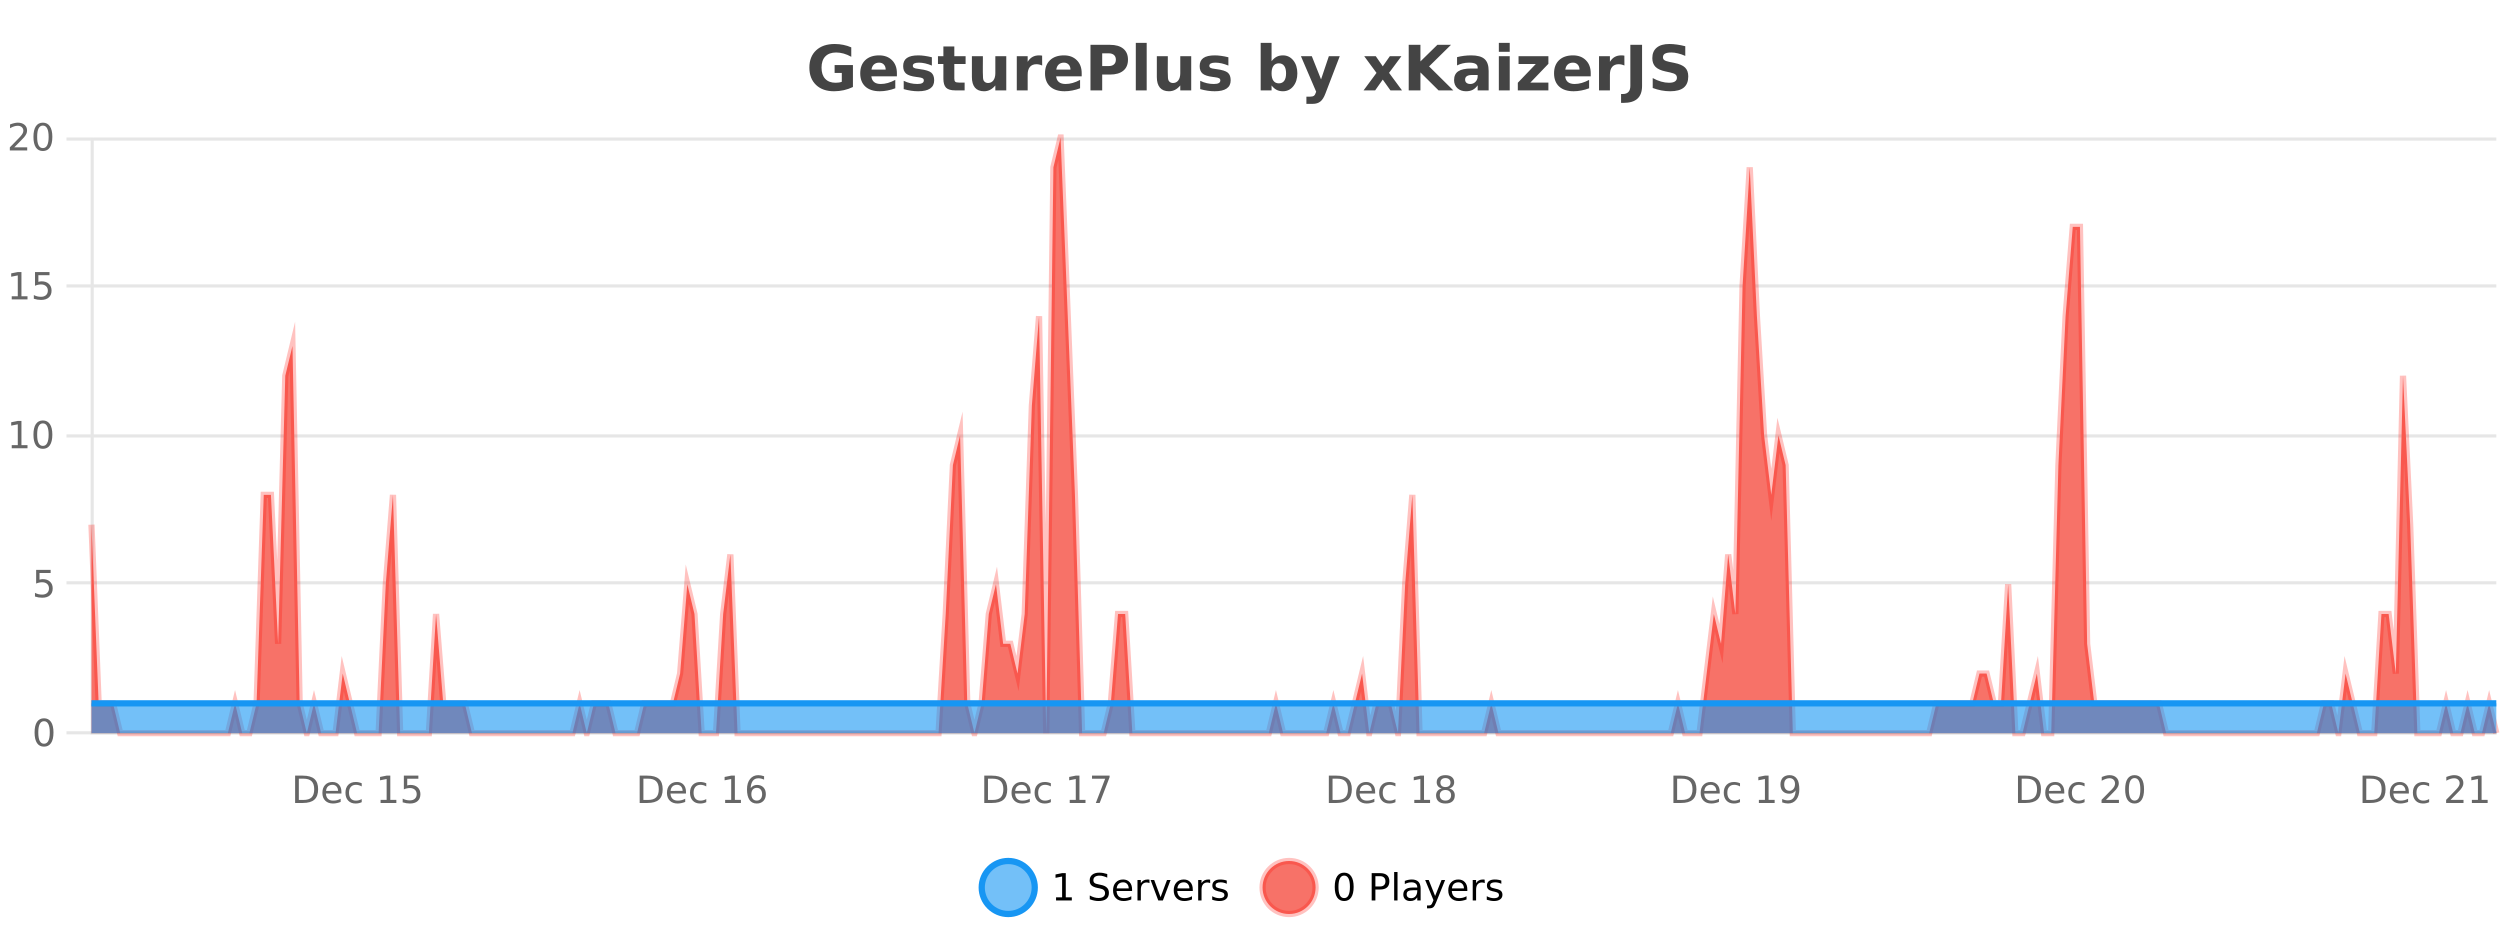 <?xml version="1.0" encoding="UTF-8"?>
<svg xmlns="http://www.w3.org/2000/svg" xmlns:xlink="http://www.w3.org/1999/xlink" width="800pt" height="300pt" viewBox="0 0 800 300" version="1.1">
<defs>
<clipPath id="clip1">
  <path d="M 285 263 L 360 263 L 360 300 L 285 300 Z M 285 263 "/>
</clipPath>
<clipPath id="clip2">
  <path d="M 375 263 L 450 263 L 450 300 L 375 300 Z M 375 263 "/>
</clipPath>
<clipPath id="clip3">
  <path d="M 29.27 44 L 798.82 44 L 798.82 234.602 L 29.27 234.602 Z M 29.27 44 "/>
</clipPath>
<clipPath id="clip4">
  <path d="M 28.27 43 L 799.82 43 L 799.82 235.602 L 28.27 235.602 Z M 28.27 43 "/>
</clipPath>
<clipPath id="clip5">
  <path d="M 29.27 225 L 798.82 225 L 798.82 234.602 L 29.27 234.602 Z M 29.27 225 "/>
</clipPath>
<clipPath id="clip6">
  <path d="M 28.27 224 L 799.82 224 L 799.82 227 L 28.27 227 Z M 28.27 224 "/>
</clipPath>
</defs>
<g id="surface2822771">
<rect x="0" y="0" width="800" height="300" style="fill:rgb(100%,100%,100%);fill-opacity:1;stroke:none;"/>
<path style="fill:none;stroke-width:1;stroke-linecap:butt;stroke-linejoin:miter;stroke:rgb(0%,0%,0%);stroke-opacity:0.098;stroke-miterlimit:10;" d="M 30 234.5 L 798.82 234.5 "/>
<path style="fill:none;stroke-width:1;stroke-linecap:butt;stroke-linejoin:miter;stroke:rgb(0%,0%,0%);stroke-opacity:0.098;stroke-miterlimit:10;" d="M 21.27 234.5 L 29 234.5 "/>
<path style="fill:none;stroke-width:1;stroke-linecap:butt;stroke-linejoin:miter;stroke:rgb(0%,0%,0%);stroke-opacity:0.098;stroke-miterlimit:10;" d="M 30 186.5 L 798.82 186.5 "/>
<path style="fill:none;stroke-width:1;stroke-linecap:butt;stroke-linejoin:miter;stroke:rgb(0%,0%,0%);stroke-opacity:0.098;stroke-miterlimit:10;" d="M 21.27 186.5 L 29 186.5 "/>
<path style="fill:none;stroke-width:1;stroke-linecap:butt;stroke-linejoin:miter;stroke:rgb(0%,0%,0%);stroke-opacity:0.098;stroke-miterlimit:10;" d="M 30 139.5 L 798.82 139.5 "/>
<path style="fill:none;stroke-width:1;stroke-linecap:butt;stroke-linejoin:miter;stroke:rgb(0%,0%,0%);stroke-opacity:0.098;stroke-miterlimit:10;" d="M 21.27 139.5 L 29 139.5 "/>
<path style="fill:none;stroke-width:1;stroke-linecap:butt;stroke-linejoin:miter;stroke:rgb(0%,0%,0%);stroke-opacity:0.098;stroke-miterlimit:10;" d="M 30 91.5 L 798.82 91.5 "/>
<path style="fill:none;stroke-width:1;stroke-linecap:butt;stroke-linejoin:miter;stroke:rgb(0%,0%,0%);stroke-opacity:0.098;stroke-miterlimit:10;" d="M 21.27 91.5 L 29 91.5 "/>
<path style="fill:none;stroke-width:1;stroke-linecap:butt;stroke-linejoin:miter;stroke:rgb(0%,0%,0%);stroke-opacity:0.098;stroke-miterlimit:10;" d="M 30 44.5 L 798.82 44.5 "/>
<path style="fill:none;stroke-width:1;stroke-linecap:butt;stroke-linejoin:miter;stroke:rgb(0%,0%,0%);stroke-opacity:0.098;stroke-miterlimit:10;" d="M 21.27 44.5 L 29 44.5 "/>
<path style=" stroke:none;fill-rule:nonzero;fill:rgb(9.02%,58.824%,95.294%);fill-opacity:0.6;" d="M 331.121 284 C 331.121 288.688 327.324 292.484 322.637 292.484 C 317.953 292.484 314.152 288.688 314.152 284 C 314.152 279.312 317.953 275.516 322.637 275.516 C 327.324 275.516 331.121 279.312 331.121 284 Z M 331.121 284 "/>
<g clip-path="url(#clip1)" clip-rule="nonzero">
<path style="fill:none;stroke-width:2;stroke-linecap:butt;stroke-linejoin:miter;stroke:rgb(9.02%,58.824%,95.294%);stroke-opacity:1;stroke-miterlimit:10;" d="M 331.121 284 C 331.121 288.688 327.324 292.484 322.637 292.484 C 317.953 292.484 314.152 288.688 314.152 284 C 314.152 279.312 317.953 275.516 322.637 275.516 C 327.324 275.516 331.121 279.312 331.121 284 Z M 331.121 284 "/>
</g>
<path style=" stroke:none;fill-rule:nonzero;fill:rgb(0%,0%,0%);fill-opacity:1;" d="M 337.938 287.156 L 339.875 287.156 L 339.875 280.484 L 337.766 280.906 L 337.766 279.828 L 339.859 279.406 L 341.047 279.406 L 341.047 287.156 L 342.984 287.156 L 342.984 288.156 L 337.938 288.156 Z M 354.32 279.688 L 354.32 280.844 C 353.871 280.637 353.445 280.48 353.039 280.375 C 352.641 280.262 352.262 280.203 351.898 280.203 C 351.25 280.203 350.75 280.328 350.398 280.578 C 350.055 280.828 349.883 281.188 349.883 281.656 C 349.883 282.043 349.996 282.336 350.227 282.531 C 350.453 282.73 350.898 282.887 351.555 283 L 352.258 283.156 C 353.141 283.324 353.793 283.621 354.211 284.047 C 354.637 284.465 354.852 285.027 354.852 285.734 C 354.852 286.59 354.562 287.234 353.992 287.672 C 353.43 288.109 352.594 288.328 351.492 288.328 C 351.086 288.328 350.648 288.281 350.18 288.188 C 349.711 288.094 349.227 287.953 348.727 287.766 L 348.727 286.547 C 349.203 286.82 349.672 287.023 350.133 287.156 C 350.602 287.293 351.055 287.359 351.492 287.359 C 352.168 287.359 352.688 287.23 353.055 286.969 C 353.43 286.699 353.617 286.32 353.617 285.828 C 353.617 285.402 353.48 285.07 353.211 284.828 C 352.949 284.578 352.516 284.398 351.914 284.281 L 351.195 284.141 C 350.309 283.965 349.668 283.688 349.273 283.312 C 348.887 282.938 348.695 282.418 348.695 281.75 C 348.695 280.969 348.965 280.359 349.508 279.922 C 350.047 279.477 350.797 279.25 351.758 279.25 C 352.172 279.25 352.59 279.289 353.008 279.359 C 353.434 279.434 353.871 279.543 354.32 279.688 Z M 362.266 284.609 L 362.266 285.125 L 357.297 285.125 C 357.348 285.875 357.57 286.445 357.969 286.828 C 358.375 287.215 358.93 287.406 359.641 287.406 C 360.055 287.406 360.457 287.359 360.844 287.266 C 361.238 287.164 361.629 287.008 362.016 286.797 L 362.016 287.828 C 361.617 287.984 361.219 288.105 360.812 288.188 C 360.406 288.281 359.992 288.328 359.578 288.328 C 358.535 288.328 357.707 288.027 357.094 287.422 C 356.477 286.809 356.172 285.98 356.172 284.938 C 356.172 283.867 356.461 283.016 357.047 282.391 C 357.629 281.758 358.41 281.438 359.391 281.438 C 360.273 281.438 360.973 281.727 361.484 282.297 C 362.004 282.859 362.266 283.633 362.266 284.609 Z M 361.188 284.281 C 361.176 283.699 361.008 283.23 360.688 282.875 C 360.363 282.523 359.938 282.344 359.406 282.344 C 358.801 282.344 358.316 282.516 357.953 282.859 C 357.598 283.203 357.395 283.684 357.344 284.297 Z M 367.836 282.594 C 367.711 282.531 367.574 282.484 367.43 282.453 C 367.293 282.414 367.137 282.391 366.961 282.391 C 366.355 282.391 365.887 282.59 365.555 282.984 C 365.23 283.383 365.07 283.953 365.07 284.703 L 365.07 288.156 L 363.992 288.156 L 363.992 281.594 L 365.07 281.594 L 365.07 282.609 C 365.297 282.215 365.594 281.922 365.961 281.734 C 366.324 281.539 366.766 281.438 367.289 281.438 C 367.359 281.438 367.438 281.445 367.523 281.453 C 367.617 281.465 367.715 281.48 367.82 281.5 Z M 368.195 281.594 L 369.336 281.594 L 371.383 287.094 L 373.445 281.594 L 374.586 281.594 L 372.117 288.156 L 370.648 288.156 Z M 381.688 284.609 L 381.688 285.125 L 376.719 285.125 C 376.77 285.875 376.992 286.445 377.391 286.828 C 377.797 287.215 378.352 287.406 379.062 287.406 C 379.477 287.406 379.879 287.359 380.266 287.266 C 380.66 287.164 381.051 287.008 381.438 286.797 L 381.438 287.828 C 381.039 287.984 380.641 288.105 380.234 288.188 C 379.828 288.281 379.414 288.328 379 288.328 C 377.957 288.328 377.129 288.027 376.516 287.422 C 375.898 286.809 375.594 285.98 375.594 284.938 C 375.594 283.867 375.883 283.016 376.469 282.391 C 377.051 281.758 377.832 281.438 378.812 281.438 C 379.695 281.438 380.395 281.727 380.906 282.297 C 381.426 282.859 381.688 283.633 381.688 284.609 Z M 380.609 284.281 C 380.598 283.699 380.43 283.23 380.109 282.875 C 379.785 282.523 379.359 282.344 378.828 282.344 C 378.223 282.344 377.738 282.516 377.375 282.859 C 377.02 283.203 376.816 283.684 376.766 284.297 Z M 387.258 282.594 C 387.133 282.531 386.996 282.484 386.852 282.453 C 386.715 282.414 386.559 282.391 386.383 282.391 C 385.777 282.391 385.309 282.59 384.977 282.984 C 384.652 283.383 384.492 283.953 384.492 284.703 L 384.492 288.156 L 383.414 288.156 L 383.414 281.594 L 384.492 281.594 L 384.492 282.609 C 384.719 282.215 385.016 281.922 385.383 281.734 C 385.746 281.539 386.188 281.438 386.711 281.438 C 386.781 281.438 386.859 281.445 386.945 281.453 C 387.039 281.465 387.137 281.48 387.242 281.5 Z M 392.562 281.781 L 392.562 282.812 C 392.258 282.656 391.941 282.543 391.609 282.469 C 391.285 282.387 390.945 282.344 390.594 282.344 C 390.062 282.344 389.66 282.43 389.391 282.594 C 389.117 282.75 388.984 282.996 388.984 283.328 C 388.984 283.578 389.078 283.777 389.266 283.922 C 389.461 284.059 389.852 284.188 390.438 284.312 L 390.797 284.406 C 391.566 284.562 392.113 284.793 392.438 285.094 C 392.758 285.398 392.922 285.812 392.922 286.344 C 392.922 286.961 392.676 287.445 392.188 287.797 C 391.707 288.152 391.047 288.328 390.203 288.328 C 389.848 288.328 389.477 288.289 389.094 288.219 C 388.719 288.156 388.32 288.059 387.906 287.922 L 387.906 286.797 C 388.301 287.008 388.691 287.164 389.078 287.266 C 389.461 287.371 389.848 287.422 390.234 287.422 C 390.734 287.422 391.117 287.34 391.391 287.172 C 391.672 286.996 391.812 286.746 391.812 286.422 C 391.812 286.133 391.711 285.906 391.516 285.75 C 391.316 285.594 390.883 285.445 390.219 285.297 L 389.844 285.219 C 389.176 285.074 388.691 284.855 388.391 284.562 C 388.098 284.273 387.953 283.875 387.953 283.375 C 387.953 282.75 388.172 282.273 388.609 281.938 C 389.047 281.605 389.664 281.438 390.469 281.438 C 390.863 281.438 391.238 281.469 391.594 281.531 C 391.945 281.586 392.27 281.668 392.562 281.781 Z M 332.637 277.016 "/>
<path style=" stroke:none;fill-rule:nonzero;fill:rgb(96.863%,44.706%,40.784%);fill-opacity:1;" d="M 420.988 284 C 420.988 288.688 417.191 292.484 412.504 292.484 C 407.82 292.484 404.02 288.688 404.02 284 C 404.02 279.312 407.82 275.516 412.504 275.516 C 417.191 275.516 420.988 279.312 420.988 284 Z M 420.988 284 "/>
<g clip-path="url(#clip2)" clip-rule="nonzero">
<path style="fill:none;stroke-width:2;stroke-linecap:butt;stroke-linejoin:miter;stroke:rgb(100%,4.706%,0%);stroke-opacity:0.247;stroke-miterlimit:10;" d="M 420.988 284 C 420.988 288.688 417.191 292.484 412.504 292.484 C 407.82 292.484 404.02 288.688 404.02 284 C 404.02 279.312 407.82 275.516 412.504 275.516 C 417.191 275.516 420.988 279.312 420.988 284 Z M 420.988 284 "/>
</g>
<path style=" stroke:none;fill-rule:nonzero;fill:rgb(0%,0%,0%);fill-opacity:1;" d="M 430.133 280.188 C 429.527 280.188 429.07 280.492 428.758 281.094 C 428.453 281.688 428.305 282.59 428.305 283.797 C 428.305 284.996 428.453 285.898 428.758 286.5 C 429.07 287.094 429.527 287.391 430.133 287.391 C 430.746 287.391 431.203 287.094 431.508 286.5 C 431.82 285.898 431.977 284.996 431.977 283.797 C 431.977 282.59 431.82 281.688 431.508 281.094 C 431.203 280.492 430.746 280.188 430.133 280.188 Z M 430.133 279.25 C 431.109 279.25 431.859 279.641 432.383 280.422 C 432.902 281.195 433.164 282.32 433.164 283.797 C 433.164 285.266 432.902 286.391 432.383 287.172 C 431.859 287.945 431.109 288.328 430.133 288.328 C 429.152 288.328 428.402 287.945 427.883 287.172 C 427.371 286.391 427.117 285.266 427.117 283.797 C 427.117 282.32 427.371 281.195 427.883 280.422 C 428.402 279.641 429.152 279.25 430.133 279.25 Z M 440.125 280.375 L 440.125 283.672 L 441.609 283.672 C 442.16 283.672 442.586 283.531 442.891 283.25 C 443.191 282.961 443.344 282.547 443.344 282.016 C 443.344 281.496 443.191 281.094 442.891 280.812 C 442.586 280.523 442.16 280.375 441.609 280.375 Z M 438.938 279.406 L 441.609 279.406 C 442.598 279.406 443.344 279.633 443.844 280.078 C 444.344 280.516 444.594 281.164 444.594 282.016 C 444.594 282.883 444.344 283.539 443.844 283.984 C 443.344 284.422 442.598 284.641 441.609 284.641 L 440.125 284.641 L 440.125 288.156 L 438.938 288.156 Z M 446.129 279.031 L 447.207 279.031 L 447.207 288.156 L 446.129 288.156 Z M 452.445 284.859 C 451.578 284.859 450.977 284.961 450.633 285.156 C 450.297 285.355 450.133 285.695 450.133 286.172 C 450.133 286.559 450.258 286.867 450.508 287.094 C 450.766 287.312 451.109 287.422 451.539 287.422 C 452.141 287.422 452.621 287.215 452.977 286.797 C 453.34 286.371 453.523 285.805 453.523 285.094 L 453.523 284.859 Z M 454.602 284.406 L 454.602 288.156 L 453.523 288.156 L 453.523 287.156 C 453.273 287.555 452.965 287.852 452.602 288.047 C 452.234 288.234 451.789 288.328 451.258 288.328 C 450.578 288.328 450.043 288.141 449.648 287.766 C 449.25 287.383 449.055 286.875 449.055 286.25 C 449.055 285.512 449.297 284.953 449.789 284.578 C 450.289 284.203 451.027 284.016 452.008 284.016 L 453.523 284.016 L 453.523 283.906 C 453.523 283.406 453.355 283.023 453.023 282.75 C 452.699 282.48 452.246 282.344 451.664 282.344 C 451.289 282.344 450.918 282.391 450.555 282.484 C 450.199 282.578 449.859 282.715 449.539 282.891 L 449.539 281.891 C 449.934 281.734 450.312 281.621 450.68 281.547 C 451.055 281.477 451.418 281.438 451.773 281.438 C 452.719 281.438 453.43 281.684 453.898 282.172 C 454.367 282.664 454.602 283.406 454.602 284.406 Z M 459.551 288.766 C 459.246 289.547 458.949 290.055 458.66 290.297 C 458.367 290.535 457.98 290.656 457.504 290.656 L 456.645 290.656 L 456.645 289.75 L 457.27 289.75 C 457.57 289.75 457.801 289.676 457.957 289.531 C 458.121 289.395 458.305 289.066 458.504 288.547 L 458.707 288.047 L 456.051 281.594 L 457.191 281.594 L 459.238 286.719 L 461.301 281.594 L 462.441 281.594 Z M 469.543 284.609 L 469.543 285.125 L 464.574 285.125 C 464.625 285.875 464.848 286.445 465.246 286.828 C 465.652 287.215 466.207 287.406 466.918 287.406 C 467.332 287.406 467.734 287.359 468.121 287.266 C 468.516 287.164 468.906 287.008 469.293 286.797 L 469.293 287.828 C 468.895 287.984 468.496 288.105 468.09 288.188 C 467.684 288.281 467.27 288.328 466.855 288.328 C 465.812 288.328 464.984 288.027 464.371 287.422 C 463.754 286.809 463.449 285.98 463.449 284.938 C 463.449 283.867 463.738 283.016 464.324 282.391 C 464.906 281.758 465.688 281.438 466.668 281.438 C 467.551 281.438 468.25 281.727 468.762 282.297 C 469.281 282.859 469.543 283.633 469.543 284.609 Z M 468.465 284.281 C 468.453 283.699 468.285 283.23 467.965 282.875 C 467.641 282.523 467.215 282.344 466.684 282.344 C 466.078 282.344 465.594 282.516 465.23 282.859 C 464.875 283.203 464.672 283.684 464.621 284.297 Z M 475.113 282.594 C 474.988 282.531 474.852 282.484 474.707 282.453 C 474.57 282.414 474.414 282.391 474.238 282.391 C 473.633 282.391 473.164 282.59 472.832 282.984 C 472.508 283.383 472.348 283.953 472.348 284.703 L 472.348 288.156 L 471.27 288.156 L 471.27 281.594 L 472.348 281.594 L 472.348 282.609 C 472.574 282.215 472.871 281.922 473.238 281.734 C 473.602 281.539 474.043 281.438 474.566 281.438 C 474.637 281.438 474.715 281.445 474.801 281.453 C 474.895 281.465 474.992 281.48 475.098 281.5 Z M 480.422 281.781 L 480.422 282.812 C 480.117 282.656 479.801 282.543 479.469 282.469 C 479.145 282.387 478.805 282.344 478.453 282.344 C 477.922 282.344 477.52 282.43 477.25 282.594 C 476.977 282.75 476.844 282.996 476.844 283.328 C 476.844 283.578 476.938 283.777 477.125 283.922 C 477.32 284.059 477.711 284.188 478.297 284.312 L 478.656 284.406 C 479.426 284.562 479.973 284.793 480.297 285.094 C 480.617 285.398 480.781 285.812 480.781 286.344 C 480.781 286.961 480.535 287.445 480.047 287.797 C 479.566 288.152 478.906 288.328 478.062 288.328 C 477.707 288.328 477.336 288.289 476.953 288.219 C 476.578 288.156 476.18 288.059 475.766 287.922 L 475.766 286.797 C 476.16 287.008 476.551 287.164 476.938 287.266 C 477.32 287.371 477.707 287.422 478.094 287.422 C 478.594 287.422 478.977 287.34 479.25 287.172 C 479.531 286.996 479.672 286.746 479.672 286.422 C 479.672 286.133 479.57 285.906 479.375 285.75 C 479.176 285.594 478.742 285.445 478.078 285.297 L 477.703 285.219 C 477.035 285.074 476.551 284.855 476.25 284.562 C 475.957 284.273 475.812 283.875 475.812 283.375 C 475.812 282.75 476.031 282.273 476.469 281.938 C 476.906 281.605 477.523 281.438 478.328 281.438 C 478.723 281.438 479.098 281.469 479.453 281.531 C 479.805 281.586 480.129 281.668 480.422 281.781 Z M 422.504 277.016 "/>
<path style=" stroke:none;fill-rule:nonzero;fill:rgb(26.667%,26.667%,26.667%);fill-opacity:1;" d="M 272.938 27.844 C 272 28.293 271.023 28.633 270.016 28.859 C 269.016 29.086 267.973 29.203 266.891 29.203 C 264.461 29.203 262.539 28.527 261.125 27.172 C 259.707 25.809 259 23.965 259 21.641 C 259 19.297 259.719 17.453 261.156 16.109 C 262.602 14.758 264.586 14.078 267.109 14.078 C 268.078 14.078 269.004 14.172 269.891 14.359 C 270.773 14.539 271.613 14.805 272.406 15.156 L 272.406 18.172 C 271.594 17.715 270.781 17.371 269.969 17.141 C 269.164 16.914 268.363 16.797 267.562 16.797 C 266.062 16.797 264.906 17.219 264.094 18.062 C 263.289 18.898 262.891 20.09 262.891 21.641 C 262.891 23.184 263.281 24.375 264.062 25.219 C 264.844 26.062 265.953 26.484 267.391 26.484 C 267.773 26.484 268.133 26.461 268.469 26.406 C 268.812 26.355 269.113 26.277 269.375 26.172 L 269.375 23.344 L 267.078 23.344 L 267.078 20.828 L 272.938 20.828 Z M 287.008 23.422 L 287.008 24.422 L 278.836 24.422 C 278.918 25.246 279.215 25.859 279.727 26.266 C 280.234 26.672 280.945 26.875 281.852 26.875 C 282.59 26.875 283.344 26.766 284.117 26.547 C 284.887 26.328 285.68 26 286.492 25.562 L 286.492 28.25 C 285.668 28.562 284.84 28.797 284.008 28.953 C 283.184 29.117 282.359 29.203 281.539 29.203 C 279.559 29.203 278.016 28.703 276.914 27.703 C 275.82 26.695 275.273 25.281 275.273 23.469 C 275.273 21.68 275.809 20.273 276.883 19.25 C 277.965 18.23 279.449 17.719 281.336 17.719 C 283.055 17.719 284.43 18.242 285.461 19.281 C 286.492 20.312 287.008 21.695 287.008 23.422 Z M 283.414 22.266 C 283.414 21.602 283.219 21.062 282.836 20.656 C 282.449 20.25 281.945 20.047 281.32 20.047 C 280.641 20.047 280.09 20.242 279.664 20.625 C 279.246 21 278.984 21.547 278.883 22.266 Z M 298.199 18.328 L 298.199 20.984 C 297.457 20.672 296.738 20.438 296.043 20.281 C 295.344 20.125 294.684 20.047 294.059 20.047 C 293.402 20.047 292.91 20.133 292.59 20.297 C 292.266 20.465 292.105 20.719 292.105 21.062 C 292.105 21.344 292.223 21.559 292.465 21.703 C 292.715 21.852 293.152 21.961 293.777 22.031 L 294.402 22.125 C 296.191 22.355 297.395 22.73 298.012 23.25 C 298.625 23.773 298.934 24.59 298.934 25.703 C 298.934 26.871 298.5 27.746 297.637 28.328 C 296.781 28.914 295.504 29.203 293.809 29.203 C 293.078 29.203 292.328 29.145 291.559 29.031 C 290.785 28.918 289.996 28.746 289.184 28.516 L 289.184 25.859 C 289.879 26.203 290.594 26.461 291.324 26.625 C 292.051 26.793 292.797 26.875 293.559 26.875 C 294.246 26.875 294.762 26.781 295.105 26.594 C 295.449 26.406 295.621 26.125 295.621 25.75 C 295.621 25.438 295.5 25.211 295.262 25.062 C 295.02 24.906 294.547 24.789 293.84 24.703 L 293.23 24.625 C 291.668 24.43 290.574 24.07 289.949 23.547 C 289.324 23.016 289.012 22.215 289.012 21.141 C 289.012 19.984 289.406 19.125 290.199 18.562 C 291 18 292.219 17.719 293.855 17.719 C 294.5 17.719 295.176 17.773 295.887 17.875 C 296.594 17.969 297.363 18.121 298.199 18.328 Z M 305.383 14.875 L 305.383 17.984 L 308.992 17.984 L 308.992 20.484 L 305.383 20.484 L 305.383 25.125 C 305.383 25.637 305.48 25.98 305.68 26.156 C 305.887 26.336 306.289 26.422 306.883 26.422 L 308.68 26.422 L 308.68 28.922 L 305.68 28.922 C 304.305 28.922 303.324 28.637 302.742 28.062 C 302.168 27.48 301.883 26.5 301.883 25.125 L 301.883 20.484 L 300.148 20.484 L 300.148 17.984 L 301.883 17.984 L 301.883 14.875 Z M 311.008 24.656 L 311.008 17.984 L 314.523 17.984 L 314.523 19.078 C 314.523 19.672 314.516 20.418 314.508 21.312 C 314.508 22.211 314.508 22.805 314.508 23.094 C 314.508 23.98 314.527 24.617 314.57 25 C 314.621 25.387 314.699 25.668 314.805 25.844 C 314.949 26.074 315.137 26.25 315.367 26.375 C 315.594 26.5 315.859 26.562 316.164 26.562 C 316.891 26.562 317.465 26.281 317.883 25.719 C 318.297 25.156 318.508 24.383 318.508 23.391 L 318.508 17.984 L 322.008 17.984 L 322.008 28.922 L 318.508 28.922 L 318.508 27.344 C 317.977 27.98 317.414 28.449 316.82 28.75 C 316.234 29.051 315.59 29.203 314.883 29.203 C 313.621 29.203 312.656 28.82 311.992 28.047 C 311.336 27.266 311.008 26.137 311.008 24.656 Z M 333.496 20.969 C 333.184 20.824 332.875 20.719 332.574 20.656 C 332.27 20.586 331.969 20.547 331.668 20.547 C 330.762 20.547 330.062 20.836 329.574 21.406 C 329.094 21.98 328.855 22.805 328.855 23.875 L 328.855 28.922 L 325.371 28.922 L 325.371 17.984 L 328.855 17.984 L 328.855 19.781 C 329.301 19.062 329.816 18.543 330.402 18.219 C 330.984 17.887 331.684 17.719 332.496 17.719 C 332.621 17.719 332.75 17.727 332.887 17.734 C 333.02 17.746 333.219 17.766 333.48 17.797 Z M 346.141 23.422 L 346.141 24.422 L 337.969 24.422 C 338.051 25.246 338.348 25.859 338.859 26.266 C 339.367 26.672 340.078 26.875 340.984 26.875 C 341.723 26.875 342.477 26.766 343.25 26.547 C 344.02 26.328 344.812 26 345.625 25.562 L 345.625 28.25 C 344.801 28.562 343.973 28.797 343.141 28.953 C 342.316 29.117 341.492 29.203 340.672 29.203 C 338.691 29.203 337.148 28.703 336.047 27.703 C 334.953 26.695 334.406 25.281 334.406 23.469 C 334.406 21.68 334.941 20.273 336.016 19.25 C 337.098 18.23 338.582 17.719 340.469 17.719 C 342.188 17.719 343.562 18.242 344.594 19.281 C 345.625 20.312 346.141 21.695 346.141 23.422 Z M 342.547 22.266 C 342.547 21.602 342.352 21.062 341.969 20.656 C 341.582 20.25 341.078 20.047 340.453 20.047 C 339.773 20.047 339.223 20.242 338.797 20.625 C 338.379 21 338.117 21.547 338.016 22.266 Z M 348.953 14.344 L 355.188 14.344 C 357.039 14.344 358.461 14.758 359.453 15.578 C 360.453 16.402 360.953 17.574 360.953 19.094 C 360.953 20.625 360.453 21.805 359.453 22.625 C 358.461 23.449 357.039 23.859 355.188 23.859 L 352.703 23.859 L 352.703 28.922 L 348.953 28.922 Z M 352.703 17.062 L 352.703 21.141 L 354.781 21.141 C 355.508 21.141 356.07 20.965 356.469 20.609 C 356.875 20.258 357.078 19.75 357.078 19.094 C 357.078 18.449 356.875 17.949 356.469 17.594 C 356.07 17.242 355.508 17.062 354.781 17.062 Z M 363.457 13.719 L 366.941 13.719 L 366.941 28.922 L 363.457 28.922 Z M 370.188 24.656 L 370.188 17.984 L 373.703 17.984 L 373.703 19.078 C 373.703 19.672 373.695 20.418 373.688 21.312 C 373.688 22.211 373.688 22.805 373.688 23.094 C 373.688 23.98 373.707 24.617 373.75 25 C 373.801 25.387 373.879 25.668 373.984 25.844 C 374.129 26.074 374.316 26.25 374.547 26.375 C 374.773 26.5 375.039 26.562 375.344 26.562 C 376.07 26.562 376.645 26.281 377.062 25.719 C 377.477 25.156 377.688 24.383 377.688 23.391 L 377.688 17.984 L 381.188 17.984 L 381.188 28.922 L 377.688 28.922 L 377.688 27.344 C 377.156 27.98 376.594 28.449 376 28.75 C 375.414 29.051 374.77 29.203 374.062 29.203 C 372.801 29.203 371.836 28.82 371.172 28.047 C 370.516 27.266 370.188 26.137 370.188 24.656 Z M 393.082 18.328 L 393.082 20.984 C 392.34 20.672 391.621 20.438 390.926 20.281 C 390.227 20.125 389.566 20.047 388.941 20.047 C 388.285 20.047 387.793 20.133 387.473 20.297 C 387.148 20.465 386.988 20.719 386.988 21.062 C 386.988 21.344 387.105 21.559 387.348 21.703 C 387.598 21.852 388.035 21.961 388.66 22.031 L 389.285 22.125 C 391.074 22.355 392.277 22.73 392.895 23.25 C 393.508 23.773 393.816 24.59 393.816 25.703 C 393.816 26.871 393.383 27.746 392.52 28.328 C 391.664 28.914 390.387 29.203 388.691 29.203 C 387.961 29.203 387.211 29.145 386.441 29.031 C 385.668 28.918 384.879 28.746 384.066 28.516 L 384.066 25.859 C 384.762 26.203 385.477 26.461 386.207 26.625 C 386.934 26.793 387.68 26.875 388.441 26.875 C 389.129 26.875 389.645 26.781 389.988 26.594 C 390.332 26.406 390.504 26.125 390.504 25.75 C 390.504 25.438 390.383 25.211 390.145 25.062 C 389.902 24.906 389.43 24.789 388.723 24.703 L 388.113 24.625 C 386.551 24.43 385.457 24.07 384.832 23.547 C 384.207 23.016 383.895 22.215 383.895 21.141 C 383.895 19.984 384.289 19.125 385.082 18.562 C 385.883 18 387.102 17.719 388.738 17.719 C 389.383 17.719 390.059 17.773 390.77 17.875 C 391.477 17.969 392.246 18.121 393.082 18.328 Z M 409.23 26.672 C 409.98 26.672 410.551 26.402 410.949 25.859 C 411.344 25.309 411.543 24.512 411.543 23.469 C 411.543 22.43 411.344 21.637 410.949 21.094 C 410.551 20.543 409.98 20.266 409.23 20.266 C 408.48 20.266 407.902 20.543 407.496 21.094 C 407.098 21.637 406.902 22.43 406.902 23.469 C 406.902 24.5 407.098 25.293 407.496 25.844 C 407.902 26.398 408.48 26.672 409.23 26.672 Z M 406.902 19.578 C 407.391 18.945 407.926 18.477 408.512 18.172 C 409.094 17.871 409.766 17.719 410.527 17.719 C 411.879 17.719 412.988 18.258 413.855 19.328 C 414.719 20.402 415.152 21.781 415.152 23.469 C 415.152 25.148 414.719 26.523 413.855 27.594 C 412.988 28.668 411.879 29.203 410.527 29.203 C 409.766 29.203 409.094 29.051 408.512 28.75 C 407.926 28.449 407.391 27.98 406.902 27.344 L 406.902 28.922 L 403.418 28.922 L 403.418 13.719 L 406.902 13.719 Z M 416.297 17.984 L 419.781 17.984 L 422.734 25.406 L 425.234 17.984 L 428.719 17.984 L 424.125 29.953 C 423.664 31.172 423.125 32.02 422.5 32.5 C 421.883 32.988 421.078 33.234 420.078 33.234 L 418.047 33.234 L 418.047 30.938 L 419.141 30.938 C 419.734 30.938 420.164 30.844 420.438 30.656 C 420.707 30.469 420.914 30.129 421.062 29.641 L 421.172 29.344 Z M 440.484 23.328 L 436.547 17.984 L 440.25 17.984 L 442.484 21.219 L 444.75 17.984 L 448.453 17.984 L 444.5 23.312 L 448.641 28.922 L 444.938 28.922 L 442.484 25.469 L 440.047 28.922 L 436.344 28.922 Z M 450.789 14.344 L 454.539 14.344 L 454.539 19.656 L 459.961 14.344 L 464.32 14.344 L 457.305 21.25 L 465.055 28.922 L 460.336 28.922 L 454.539 23.172 L 454.539 28.922 L 450.789 28.922 Z M 471.023 24 C 470.293 24 469.746 24.125 469.383 24.375 C 469.016 24.617 468.836 24.98 468.836 25.469 C 468.836 25.906 468.98 26.25 469.273 26.5 C 469.574 26.75 469.984 26.875 470.508 26.875 C 471.164 26.875 471.715 26.641 472.164 26.172 C 472.621 25.703 472.852 25.117 472.852 24.406 L 472.852 24 Z M 476.367 22.688 L 476.367 28.922 L 472.852 28.922 L 472.852 27.297 C 472.383 27.965 471.852 28.449 471.258 28.75 C 470.672 29.051 469.961 29.203 469.117 29.203 C 467.992 29.203 467.074 28.875 466.367 28.219 C 465.656 27.555 465.305 26.695 465.305 25.641 C 465.305 24.359 465.742 23.422 466.617 22.828 C 467.5 22.227 468.891 21.922 470.789 21.922 L 472.852 21.922 L 472.852 21.641 C 472.852 21.09 472.633 20.688 472.195 20.438 C 471.758 20.18 471.074 20.047 470.148 20.047 C 469.398 20.047 468.699 20.125 468.055 20.281 C 467.406 20.43 466.809 20.648 466.258 20.938 L 466.258 18.281 C 467.008 18.094 467.758 17.953 468.508 17.859 C 469.266 17.766 470.027 17.719 470.789 17.719 C 472.758 17.719 474.18 18.109 475.055 18.891 C 475.93 19.664 476.367 20.93 476.367 22.688 Z M 479.629 17.984 L 483.113 17.984 L 483.113 28.922 L 479.629 28.922 Z M 479.629 13.719 L 483.113 13.719 L 483.113 16.578 L 479.629 16.578 Z M 485.938 17.984 L 495.484 17.984 L 495.484 20.422 L 489.719 26.422 L 495.484 26.422 L 495.484 28.922 L 485.703 28.922 L 485.703 26.484 L 491.453 20.484 L 485.938 20.484 Z M 509.031 23.422 L 509.031 24.422 L 500.859 24.422 C 500.941 25.246 501.238 25.859 501.75 26.266 C 502.258 26.672 502.969 26.875 503.875 26.875 C 504.613 26.875 505.367 26.766 506.141 26.547 C 506.91 26.328 507.703 26 508.516 25.562 L 508.516 28.25 C 507.691 28.562 506.863 28.797 506.031 28.953 C 505.207 29.117 504.383 29.203 503.562 29.203 C 501.582 29.203 500.039 28.703 498.938 27.703 C 497.844 26.695 497.297 25.281 497.297 23.469 C 497.297 21.68 497.832 20.273 498.906 19.25 C 499.988 18.23 501.473 17.719 503.359 17.719 C 505.078 17.719 506.453 18.242 507.484 19.281 C 508.516 20.312 509.031 21.695 509.031 23.422 Z M 505.438 22.266 C 505.438 21.602 505.242 21.062 504.859 20.656 C 504.473 20.25 503.969 20.047 503.344 20.047 C 502.664 20.047 502.113 20.242 501.688 20.625 C 501.27 21 501.008 21.547 500.906 22.266 Z M 519.812 20.969 C 519.5 20.824 519.191 20.719 518.891 20.656 C 518.586 20.586 518.285 20.547 517.984 20.547 C 517.078 20.547 516.379 20.836 515.891 21.406 C 515.41 21.98 515.172 22.805 515.172 23.875 L 515.172 28.922 L 511.688 28.922 L 511.688 17.984 L 515.172 17.984 L 515.172 19.781 C 515.617 19.062 516.133 18.543 516.719 18.219 C 517.301 17.887 518 17.719 518.812 17.719 C 518.938 17.719 519.066 17.727 519.203 17.734 C 519.336 17.746 519.535 17.766 519.797 17.797 Z M 521.711 14.344 L 525.461 14.344 L 525.461 27.5 C 525.461 29.32 524.965 30.68 523.977 31.578 C 522.996 32.473 521.508 32.922 519.508 32.922 L 518.742 32.922 L 518.742 30.078 L 519.336 30.078 C 520.117 30.078 520.703 29.859 521.102 29.422 C 521.508 28.992 521.711 28.355 521.711 27.5 Z M 539.289 14.797 L 539.289 17.891 C 538.484 17.527 537.703 17.258 536.945 17.078 C 536.184 16.891 535.465 16.797 534.789 16.797 C 533.891 16.797 533.227 16.922 532.789 17.172 C 532.359 17.422 532.148 17.809 532.148 18.328 C 532.148 18.715 532.293 19.016 532.586 19.234 C 532.875 19.453 533.402 19.641 534.164 19.797 L 535.758 20.125 C 537.383 20.449 538.531 20.945 539.211 21.609 C 539.898 22.277 540.242 23.219 540.242 24.438 C 540.242 26.043 539.762 27.242 538.805 28.031 C 537.855 28.812 536.402 29.203 534.445 29.203 C 533.516 29.203 532.586 29.113 531.648 28.938 C 530.719 28.762 529.793 28.5 528.867 28.156 L 528.867 24.984 C 529.793 25.484 530.688 25.859 531.555 26.109 C 532.43 26.359 533.273 26.484 534.086 26.484 C 534.906 26.484 535.531 26.352 535.961 26.078 C 536.398 25.797 536.617 25.402 536.617 24.891 C 536.617 24.445 536.465 24.094 536.164 23.844 C 535.871 23.594 535.281 23.371 534.398 23.172 L 532.945 22.859 C 531.484 22.547 530.418 22.055 529.742 21.375 C 529.074 20.688 528.742 19.762 528.742 18.594 C 528.742 17.148 529.211 16.031 530.148 15.25 C 531.086 14.469 532.434 14.078 534.195 14.078 C 534.996 14.078 535.82 14.141 536.664 14.266 C 537.508 14.383 538.383 14.559 539.289 14.797 Z M 258 10.359 "/>
<path style="fill:none;stroke-width:1;stroke-linecap:butt;stroke-linejoin:miter;stroke:rgb(0%,0%,0%);stroke-opacity:0.098;stroke-miterlimit:10;" d="M 29 234.5 L 799 234.5 "/>
<path style=" stroke:none;fill-rule:nonzero;fill:rgb(40%,40%,40%);fill-opacity:1;" d="M 95.625 249.172 L 95.625 255.984 L 97.062 255.984 C 98.27 255.984 99.148 255.715 99.703 255.172 C 100.266 254.621 100.547 253.75 100.547 252.562 C 100.547 251.398 100.266 250.543 99.703 250 C 99.148 249.449 98.27 249.172 97.062 249.172 Z M 94.438 248.203 L 96.875 248.203 C 98.57 248.203 99.816 248.559 100.609 249.266 C 101.398 249.965 101.797 251.062 101.797 252.562 C 101.797 254.074 101.395 255.184 100.594 255.891 C 99.801 256.602 98.562 256.953 96.875 256.953 L 94.438 256.953 Z M 109.258 253.406 L 109.258 253.922 L 104.289 253.922 C 104.34 254.672 104.562 255.242 104.961 255.625 C 105.367 256.012 105.922 256.203 106.633 256.203 C 107.047 256.203 107.449 256.156 107.836 256.062 C 108.23 255.961 108.621 255.805 109.008 255.594 L 109.008 256.625 C 108.609 256.781 108.211 256.902 107.805 256.984 C 107.398 257.078 106.984 257.125 106.57 257.125 C 105.527 257.125 104.699 256.824 104.086 256.219 C 103.469 255.605 103.164 254.777 103.164 253.734 C 103.164 252.664 103.453 251.812 104.039 251.188 C 104.621 250.555 105.402 250.234 106.383 250.234 C 107.266 250.234 107.965 250.523 108.477 251.094 C 108.996 251.656 109.258 252.43 109.258 253.406 Z M 108.18 253.078 C 108.168 252.496 108 252.027 107.68 251.672 C 107.355 251.32 106.93 251.141 106.398 251.141 C 105.793 251.141 105.309 251.312 104.945 251.656 C 104.59 252 104.387 252.48 104.336 253.094 Z M 115.75 250.641 L 115.75 251.656 C 115.438 251.48 115.129 251.352 114.828 251.266 C 114.523 251.184 114.219 251.141 113.906 251.141 C 113.195 251.141 112.648 251.367 112.266 251.812 C 111.879 252.25 111.688 252.871 111.688 253.672 C 111.688 254.477 111.879 255.102 112.266 255.547 C 112.648 255.984 113.195 256.203 113.906 256.203 C 114.219 256.203 114.523 256.164 114.828 256.078 C 115.129 255.996 115.438 255.871 115.75 255.703 L 115.75 256.703 C 115.445 256.84 115.133 256.945 114.812 257.016 C 114.488 257.086 114.145 257.125 113.781 257.125 C 112.789 257.125 112.004 256.82 111.422 256.203 C 110.836 255.578 110.547 254.734 110.547 253.672 C 110.547 252.609 110.836 251.773 111.422 251.156 C 112.016 250.543 112.828 250.234 113.859 250.234 C 114.18 250.234 114.5 250.273 114.812 250.344 C 115.133 250.406 115.445 250.508 115.75 250.641 Z M 121.785 255.953 L 123.723 255.953 L 123.723 249.281 L 121.613 249.703 L 121.613 248.625 L 123.707 248.203 L 124.895 248.203 L 124.895 255.953 L 126.832 255.953 L 126.832 256.953 L 121.785 256.953 Z M 129.234 248.203 L 133.875 248.203 L 133.875 249.203 L 130.312 249.203 L 130.312 251.344 C 130.488 251.281 130.66 251.242 130.828 251.219 C 131.004 251.188 131.176 251.172 131.344 251.172 C 132.32 251.172 133.098 251.445 133.672 251.984 C 134.242 252.516 134.531 253.234 134.531 254.141 C 134.531 255.09 134.234 255.824 133.641 256.344 C 133.055 256.867 132.234 257.125 131.172 257.125 C 130.797 257.125 130.414 257.094 130.031 257.031 C 129.656 256.969 129.266 256.875 128.859 256.75 L 128.859 255.562 C 129.211 255.75 129.578 255.891 129.953 255.984 C 130.328 256.078 130.723 256.125 131.141 256.125 C 131.816 256.125 132.352 255.949 132.75 255.594 C 133.145 255.242 133.344 254.758 133.344 254.141 C 133.344 253.539 133.145 253.059 132.75 252.703 C 132.352 252.352 131.816 252.172 131.141 252.172 C 130.828 252.172 130.508 252.211 130.188 252.281 C 129.875 252.344 129.555 252.449 129.234 252.594 Z M 93.266 245.816 "/>
<path style=" stroke:none;fill-rule:nonzero;fill:rgb(40%,40%,40%);fill-opacity:1;" d="M 205.887 249.172 L 205.887 255.984 L 207.324 255.984 C 208.531 255.984 209.41 255.715 209.965 255.172 C 210.527 254.621 210.809 253.75 210.809 252.562 C 210.809 251.398 210.527 250.543 209.965 250 C 209.41 249.449 208.531 249.172 207.324 249.172 Z M 204.699 248.203 L 207.137 248.203 C 208.832 248.203 210.078 248.559 210.871 249.266 C 211.66 249.965 212.059 251.062 212.059 252.562 C 212.059 254.074 211.656 255.184 210.855 255.891 C 210.062 256.602 208.824 256.953 207.137 256.953 L 204.699 256.953 Z M 219.516 253.406 L 219.516 253.922 L 214.547 253.922 C 214.598 254.672 214.82 255.242 215.219 255.625 C 215.625 256.012 216.18 256.203 216.891 256.203 C 217.305 256.203 217.707 256.156 218.094 256.062 C 218.488 255.961 218.879 255.805 219.266 255.594 L 219.266 256.625 C 218.867 256.781 218.469 256.902 218.062 256.984 C 217.656 257.078 217.242 257.125 216.828 257.125 C 215.785 257.125 214.957 256.824 214.344 256.219 C 213.727 255.605 213.422 254.777 213.422 253.734 C 213.422 252.664 213.711 251.812 214.297 251.188 C 214.879 250.555 215.66 250.234 216.641 250.234 C 217.523 250.234 218.223 250.523 218.734 251.094 C 219.254 251.656 219.516 252.43 219.516 253.406 Z M 218.438 253.078 C 218.426 252.496 218.258 252.027 217.938 251.672 C 217.613 251.32 217.188 251.141 216.656 251.141 C 216.051 251.141 215.566 251.312 215.203 251.656 C 214.848 252 214.645 252.48 214.594 253.094 Z M 226.008 250.641 L 226.008 251.656 C 225.695 251.48 225.387 251.352 225.086 251.266 C 224.781 251.184 224.477 251.141 224.164 251.141 C 223.453 251.141 222.906 251.367 222.523 251.812 C 222.137 252.25 221.945 252.871 221.945 253.672 C 221.945 254.477 222.137 255.102 222.523 255.547 C 222.906 255.984 223.453 256.203 224.164 256.203 C 224.477 256.203 224.781 256.164 225.086 256.078 C 225.387 255.996 225.695 255.871 226.008 255.703 L 226.008 256.703 C 225.703 256.84 225.391 256.945 225.07 257.016 C 224.746 257.086 224.402 257.125 224.039 257.125 C 223.047 257.125 222.262 256.82 221.68 256.203 C 221.094 255.578 220.805 254.734 220.805 253.672 C 220.805 252.609 221.094 251.773 221.68 251.156 C 222.273 250.543 223.086 250.234 224.117 250.234 C 224.438 250.234 224.758 250.273 225.07 250.344 C 225.391 250.406 225.703 250.508 226.008 250.641 Z M 232.047 255.953 L 233.984 255.953 L 233.984 249.281 L 231.875 249.703 L 231.875 248.625 L 233.969 248.203 L 235.156 248.203 L 235.156 255.953 L 237.094 255.953 L 237.094 256.953 L 232.047 256.953 Z M 242.164 252.109 C 241.633 252.109 241.211 252.293 240.898 252.656 C 240.586 253.023 240.43 253.516 240.43 254.141 C 240.43 254.777 240.586 255.277 240.898 255.641 C 241.211 256.008 241.633 256.188 242.164 256.188 C 242.695 256.188 243.109 256.008 243.414 255.641 C 243.727 255.277 243.883 254.777 243.883 254.141 C 243.883 253.516 243.727 253.023 243.414 252.656 C 243.109 252.293 242.695 252.109 242.164 252.109 Z M 244.508 248.391 L 244.508 249.469 C 244.203 249.336 243.902 249.23 243.602 249.156 C 243.297 249.086 243 249.047 242.711 249.047 C 241.93 249.047 241.328 249.312 240.914 249.844 C 240.508 250.367 240.273 251.156 240.211 252.219 C 240.438 251.887 240.727 251.633 241.07 251.453 C 241.422 251.266 241.809 251.172 242.227 251.172 C 243.102 251.172 243.793 251.438 244.305 251.969 C 244.812 252.5 245.07 253.227 245.07 254.141 C 245.07 255.047 244.805 255.773 244.273 256.312 C 243.742 256.855 243.039 257.125 242.164 257.125 C 241.141 257.125 240.367 256.742 239.836 255.969 C 239.305 255.188 239.039 254.062 239.039 252.594 C 239.039 251.211 239.367 250.105 240.023 249.281 C 240.68 248.461 241.559 248.047 242.664 248.047 C 242.953 248.047 243.25 248.078 243.555 248.141 C 243.855 248.195 244.172 248.277 244.508 248.391 Z M 203.527 245.816 "/>
<path style=" stroke:none;fill-rule:nonzero;fill:rgb(40%,40%,40%);fill-opacity:1;" d="M 316.152 249.172 L 316.152 255.984 L 317.59 255.984 C 318.797 255.984 319.676 255.715 320.23 255.172 C 320.793 254.621 321.074 253.75 321.074 252.562 C 321.074 251.398 320.793 250.543 320.23 250 C 319.676 249.449 318.797 249.172 317.59 249.172 Z M 314.965 248.203 L 317.402 248.203 C 319.098 248.203 320.344 248.559 321.137 249.266 C 321.926 249.965 322.324 251.062 322.324 252.562 C 322.324 254.074 321.922 255.184 321.121 255.891 C 320.328 256.602 319.09 256.953 317.402 256.953 L 314.965 256.953 Z M 329.781 253.406 L 329.781 253.922 L 324.812 253.922 C 324.863 254.672 325.086 255.242 325.484 255.625 C 325.891 256.012 326.445 256.203 327.156 256.203 C 327.57 256.203 327.973 256.156 328.359 256.062 C 328.754 255.961 329.145 255.805 329.531 255.594 L 329.531 256.625 C 329.133 256.781 328.734 256.902 328.328 256.984 C 327.922 257.078 327.508 257.125 327.094 257.125 C 326.051 257.125 325.223 256.824 324.609 256.219 C 323.992 255.605 323.688 254.777 323.688 253.734 C 323.688 252.664 323.977 251.812 324.562 251.188 C 325.145 250.555 325.926 250.234 326.906 250.234 C 327.789 250.234 328.488 250.523 329 251.094 C 329.52 251.656 329.781 252.43 329.781 253.406 Z M 328.703 253.078 C 328.691 252.496 328.523 252.027 328.203 251.672 C 327.879 251.32 327.453 251.141 326.922 251.141 C 326.316 251.141 325.832 251.312 325.469 251.656 C 325.113 252 324.91 252.48 324.859 253.094 Z M 336.273 250.641 L 336.273 251.656 C 335.961 251.48 335.652 251.352 335.352 251.266 C 335.047 251.184 334.742 251.141 334.43 251.141 C 333.719 251.141 333.172 251.367 332.789 251.812 C 332.402 252.25 332.211 252.871 332.211 253.672 C 332.211 254.477 332.402 255.102 332.789 255.547 C 333.172 255.984 333.719 256.203 334.43 256.203 C 334.742 256.203 335.047 256.164 335.352 256.078 C 335.652 255.996 335.961 255.871 336.273 255.703 L 336.273 256.703 C 335.969 256.84 335.656 256.945 335.336 257.016 C 335.012 257.086 334.668 257.125 334.305 257.125 C 333.312 257.125 332.527 256.82 331.945 256.203 C 331.359 255.578 331.07 254.734 331.07 253.672 C 331.07 252.609 331.359 251.773 331.945 251.156 C 332.539 250.543 333.352 250.234 334.383 250.234 C 334.703 250.234 335.023 250.273 335.336 250.344 C 335.656 250.406 335.969 250.508 336.273 250.641 Z M 342.312 255.953 L 344.25 255.953 L 344.25 249.281 L 342.141 249.703 L 342.141 248.625 L 344.234 248.203 L 345.422 248.203 L 345.422 255.953 L 347.359 255.953 L 347.359 256.953 L 342.312 256.953 Z M 349.445 248.203 L 355.07 248.203 L 355.07 248.703 L 351.898 256.953 L 350.664 256.953 L 353.648 249.203 L 349.445 249.203 Z M 313.793 245.816 "/>
<path style=" stroke:none;fill-rule:nonzero;fill:rgb(40%,40%,40%);fill-opacity:1;" d="M 426.414 249.172 L 426.414 255.984 L 427.852 255.984 C 429.059 255.984 429.938 255.715 430.492 255.172 C 431.055 254.621 431.336 253.75 431.336 252.562 C 431.336 251.398 431.055 250.543 430.492 250 C 429.938 249.449 429.059 249.172 427.852 249.172 Z M 425.227 248.203 L 427.664 248.203 C 429.359 248.203 430.605 248.559 431.398 249.266 C 432.188 249.965 432.586 251.062 432.586 252.562 C 432.586 254.074 432.184 255.184 431.383 255.891 C 430.59 256.602 429.352 256.953 427.664 256.953 L 425.227 256.953 Z M 440.047 253.406 L 440.047 253.922 L 435.078 253.922 C 435.129 254.672 435.352 255.242 435.75 255.625 C 436.156 256.012 436.711 256.203 437.422 256.203 C 437.836 256.203 438.238 256.156 438.625 256.062 C 439.02 255.961 439.41 255.805 439.797 255.594 L 439.797 256.625 C 439.398 256.781 439 256.902 438.594 256.984 C 438.188 257.078 437.773 257.125 437.359 257.125 C 436.316 257.125 435.488 256.824 434.875 256.219 C 434.258 255.605 433.953 254.777 433.953 253.734 C 433.953 252.664 434.242 251.812 434.828 251.188 C 435.41 250.555 436.191 250.234 437.172 250.234 C 438.055 250.234 438.754 250.523 439.266 251.094 C 439.785 251.656 440.047 252.43 440.047 253.406 Z M 438.969 253.078 C 438.957 252.496 438.789 252.027 438.469 251.672 C 438.145 251.32 437.719 251.141 437.188 251.141 C 436.582 251.141 436.098 251.312 435.734 251.656 C 435.379 252 435.176 252.48 435.125 253.094 Z M 446.539 250.641 L 446.539 251.656 C 446.227 251.48 445.918 251.352 445.617 251.266 C 445.312 251.184 445.008 251.141 444.695 251.141 C 443.984 251.141 443.438 251.367 443.055 251.812 C 442.668 252.25 442.477 252.871 442.477 253.672 C 442.477 254.477 442.668 255.102 443.055 255.547 C 443.438 255.984 443.984 256.203 444.695 256.203 C 445.008 256.203 445.312 256.164 445.617 256.078 C 445.918 255.996 446.227 255.871 446.539 255.703 L 446.539 256.703 C 446.234 256.84 445.922 256.945 445.602 257.016 C 445.277 257.086 444.934 257.125 444.57 257.125 C 443.578 257.125 442.793 256.82 442.211 256.203 C 441.625 255.578 441.336 254.734 441.336 253.672 C 441.336 252.609 441.625 251.773 442.211 251.156 C 442.805 250.543 443.617 250.234 444.648 250.234 C 444.969 250.234 445.289 250.273 445.602 250.344 C 445.922 250.406 446.234 250.508 446.539 250.641 Z M 452.574 255.953 L 454.512 255.953 L 454.512 249.281 L 452.402 249.703 L 452.402 248.625 L 454.496 248.203 L 455.684 248.203 L 455.684 255.953 L 457.621 255.953 L 457.621 256.953 L 452.574 256.953 Z M 462.539 252.797 C 461.977 252.797 461.531 252.949 461.211 253.25 C 460.887 253.555 460.727 253.965 460.727 254.484 C 460.727 255.016 460.887 255.434 461.211 255.734 C 461.531 256.039 461.977 256.188 462.539 256.188 C 463.102 256.188 463.543 256.039 463.867 255.734 C 464.188 255.434 464.352 255.016 464.352 254.484 C 464.352 253.965 464.188 253.555 463.867 253.25 C 463.555 252.949 463.109 252.797 462.539 252.797 Z M 461.352 252.297 C 460.852 252.172 460.453 251.938 460.164 251.594 C 459.883 251.242 459.742 250.812 459.742 250.312 C 459.742 249.617 459.992 249.062 460.492 248.656 C 460.992 248.25 461.672 248.047 462.539 248.047 C 463.414 248.047 464.094 248.25 464.586 248.656 C 465.086 249.062 465.336 249.617 465.336 250.312 C 465.336 250.812 465.195 251.242 464.914 251.594 C 464.633 251.938 464.234 252.172 463.727 252.297 C 464.297 252.434 464.742 252.695 465.055 253.078 C 465.375 253.465 465.539 253.934 465.539 254.484 C 465.539 255.34 465.277 255.996 464.758 256.453 C 464.246 256.902 463.508 257.125 462.539 257.125 C 461.578 257.125 460.84 256.902 460.32 256.453 C 459.797 255.996 459.539 255.34 459.539 254.484 C 459.539 253.934 459.699 253.465 460.023 253.078 C 460.344 252.695 460.789 252.434 461.352 252.297 Z M 460.93 250.422 C 460.93 250.883 461.07 251.234 461.352 251.484 C 461.633 251.734 462.027 251.859 462.539 251.859 C 463.047 251.859 463.445 251.734 463.727 251.484 C 464.016 251.234 464.164 250.883 464.164 250.422 C 464.164 249.977 464.016 249.625 463.727 249.375 C 463.445 249.117 463.047 248.984 462.539 248.984 C 462.027 248.984 461.633 249.117 461.352 249.375 C 461.07 249.625 460.93 249.977 460.93 250.422 Z M 424.055 245.816 "/>
<path style=" stroke:none;fill-rule:nonzero;fill:rgb(40%,40%,40%);fill-opacity:1;" d="M 536.68 249.172 L 536.68 255.984 L 538.117 255.984 C 539.324 255.984 540.203 255.715 540.758 255.172 C 541.32 254.621 541.602 253.75 541.602 252.562 C 541.602 251.398 541.32 250.543 540.758 250 C 540.203 249.449 539.324 249.172 538.117 249.172 Z M 535.492 248.203 L 537.93 248.203 C 539.625 248.203 540.871 248.559 541.664 249.266 C 542.453 249.965 542.852 251.062 542.852 252.562 C 542.852 254.074 542.449 255.184 541.648 255.891 C 540.855 256.602 539.617 256.953 537.93 256.953 L 535.492 256.953 Z M 550.312 253.406 L 550.312 253.922 L 545.344 253.922 C 545.395 254.672 545.617 255.242 546.016 255.625 C 546.422 256.012 546.977 256.203 547.688 256.203 C 548.102 256.203 548.504 256.156 548.891 256.062 C 549.285 255.961 549.676 255.805 550.062 255.594 L 550.062 256.625 C 549.664 256.781 549.266 256.902 548.859 256.984 C 548.453 257.078 548.039 257.125 547.625 257.125 C 546.582 257.125 545.754 256.824 545.141 256.219 C 544.523 255.605 544.219 254.777 544.219 253.734 C 544.219 252.664 544.508 251.812 545.094 251.188 C 545.676 250.555 546.457 250.234 547.438 250.234 C 548.32 250.234 549.02 250.523 549.531 251.094 C 550.051 251.656 550.312 252.43 550.312 253.406 Z M 549.234 253.078 C 549.223 252.496 549.055 252.027 548.734 251.672 C 548.41 251.32 547.984 251.141 547.453 251.141 C 546.848 251.141 546.363 251.312 546 251.656 C 545.645 252 545.441 252.48 545.391 253.094 Z M 556.805 250.641 L 556.805 251.656 C 556.492 251.48 556.184 251.352 555.883 251.266 C 555.578 251.184 555.273 251.141 554.961 251.141 C 554.25 251.141 553.703 251.367 553.32 251.812 C 552.934 252.25 552.742 252.871 552.742 253.672 C 552.742 254.477 552.934 255.102 553.32 255.547 C 553.703 255.984 554.25 256.203 554.961 256.203 C 555.273 256.203 555.578 256.164 555.883 256.078 C 556.184 255.996 556.492 255.871 556.805 255.703 L 556.805 256.703 C 556.5 256.84 556.188 256.945 555.867 257.016 C 555.543 257.086 555.199 257.125 554.836 257.125 C 553.844 257.125 553.059 256.82 552.477 256.203 C 551.891 255.578 551.602 254.734 551.602 253.672 C 551.602 252.609 551.891 251.773 552.477 251.156 C 553.07 250.543 553.883 250.234 554.914 250.234 C 555.234 250.234 555.555 250.273 555.867 250.344 C 556.188 250.406 556.5 250.508 556.805 250.641 Z M 562.84 255.953 L 564.777 255.953 L 564.777 249.281 L 562.668 249.703 L 562.668 248.625 L 564.762 248.203 L 565.949 248.203 L 565.949 255.953 L 567.887 255.953 L 567.887 256.953 L 562.84 256.953 Z M 570.305 256.766 L 570.305 255.688 C 570.605 255.836 570.906 255.945 571.211 256.016 C 571.512 256.09 571.812 256.125 572.117 256.125 C 572.898 256.125 573.492 255.867 573.898 255.344 C 574.312 254.812 574.547 254.012 574.602 252.938 C 574.383 253.281 574.094 253.543 573.742 253.719 C 573.398 253.898 573.012 253.984 572.586 253.984 C 571.711 253.984 571.016 253.727 570.508 253.203 C 569.996 252.672 569.742 251.945 569.742 251.016 C 569.742 250.121 570.008 249.402 570.539 248.859 C 571.07 248.32 571.777 248.047 572.664 248.047 C 573.672 248.047 574.445 248.438 574.977 249.219 C 575.516 249.992 575.789 251.117 575.789 252.594 C 575.789 253.969 575.461 255.07 574.805 255.891 C 574.148 256.715 573.266 257.125 572.164 257.125 C 571.859 257.125 571.559 257.094 571.258 257.031 C 570.953 256.977 570.637 256.891 570.305 256.766 Z M 572.664 253.062 C 573.195 253.062 573.617 252.883 573.93 252.516 C 574.242 252.152 574.398 251.652 574.398 251.016 C 574.398 250.391 574.242 249.898 573.93 249.531 C 573.617 249.168 573.195 248.984 572.664 248.984 C 572.133 248.984 571.711 249.168 571.398 249.531 C 571.094 249.898 570.945 250.391 570.945 251.016 C 570.945 251.652 571.094 252.152 571.398 252.516 C 571.711 252.883 572.133 253.062 572.664 253.062 Z M 534.32 245.816 "/>
<path style=" stroke:none;fill-rule:nonzero;fill:rgb(40%,40%,40%);fill-opacity:1;" d="M 646.941 249.172 L 646.941 255.984 L 648.379 255.984 C 649.586 255.984 650.465 255.715 651.02 255.172 C 651.582 254.621 651.863 253.75 651.863 252.562 C 651.863 251.398 651.582 250.543 651.02 250 C 650.465 249.449 649.586 249.172 648.379 249.172 Z M 645.754 248.203 L 648.191 248.203 C 649.887 248.203 651.133 248.559 651.926 249.266 C 652.715 249.965 653.113 251.062 653.113 252.562 C 653.113 254.074 652.711 255.184 651.91 255.891 C 651.117 256.602 649.879 256.953 648.191 256.953 L 645.754 256.953 Z M 660.57 253.406 L 660.57 253.922 L 655.602 253.922 C 655.652 254.672 655.875 255.242 656.273 255.625 C 656.68 256.012 657.234 256.203 657.945 256.203 C 658.359 256.203 658.762 256.156 659.148 256.062 C 659.543 255.961 659.934 255.805 660.32 255.594 L 660.32 256.625 C 659.922 256.781 659.523 256.902 659.117 256.984 C 658.711 257.078 658.297 257.125 657.883 257.125 C 656.84 257.125 656.012 256.824 655.398 256.219 C 654.781 255.605 654.477 254.777 654.477 253.734 C 654.477 252.664 654.766 251.812 655.352 251.188 C 655.934 250.555 656.715 250.234 657.695 250.234 C 658.578 250.234 659.277 250.523 659.789 251.094 C 660.309 251.656 660.57 252.43 660.57 253.406 Z M 659.492 253.078 C 659.48 252.496 659.312 252.027 658.992 251.672 C 658.668 251.32 658.242 251.141 657.711 251.141 C 657.105 251.141 656.621 251.312 656.258 251.656 C 655.902 252 655.699 252.48 655.648 253.094 Z M 667.062 250.641 L 667.062 251.656 C 666.75 251.48 666.441 251.352 666.141 251.266 C 665.836 251.184 665.531 251.141 665.219 251.141 C 664.508 251.141 663.961 251.367 663.578 251.812 C 663.191 252.25 663 252.871 663 253.672 C 663 254.477 663.191 255.102 663.578 255.547 C 663.961 255.984 664.508 256.203 665.219 256.203 C 665.531 256.203 665.836 256.164 666.141 256.078 C 666.441 255.996 666.75 255.871 667.062 255.703 L 667.062 256.703 C 666.758 256.84 666.445 256.945 666.125 257.016 C 665.801 257.086 665.457 257.125 665.094 257.125 C 664.102 257.125 663.316 256.82 662.734 256.203 C 662.148 255.578 661.859 254.734 661.859 253.672 C 661.859 252.609 662.148 251.773 662.734 251.156 C 663.328 250.543 664.141 250.234 665.172 250.234 C 665.492 250.234 665.812 250.273 666.125 250.344 C 666.445 250.406 666.758 250.508 667.062 250.641 Z M 673.914 255.953 L 678.055 255.953 L 678.055 256.953 L 672.492 256.953 L 672.492 255.953 C 672.938 255.496 673.547 254.875 674.32 254.094 C 675.102 253.305 675.59 252.793 675.789 252.562 C 676.172 252.148 676.438 251.793 676.586 251.5 C 676.742 251.199 676.82 250.906 676.82 250.625 C 676.82 250.156 676.652 249.777 676.32 249.484 C 675.996 249.195 675.574 249.047 675.055 249.047 C 674.68 249.047 674.281 249.109 673.867 249.234 C 673.461 249.359 673.023 249.559 672.555 249.828 L 672.555 248.625 C 673.031 248.438 673.477 248.297 673.883 248.203 C 674.297 248.102 674.68 248.047 675.023 248.047 C 675.93 248.047 676.652 248.277 677.195 248.734 C 677.734 249.184 678.008 249.789 678.008 250.547 C 678.008 250.902 677.938 251.242 677.805 251.562 C 677.668 251.887 677.422 252.266 677.07 252.703 C 676.965 252.82 676.652 253.148 676.133 253.688 C 675.609 254.23 674.871 254.984 673.914 255.953 Z M 683.062 248.984 C 682.457 248.984 682 249.289 681.688 249.891 C 681.383 250.484 681.234 251.387 681.234 252.594 C 681.234 253.793 681.383 254.695 681.688 255.297 C 682 255.891 682.457 256.188 683.062 256.188 C 683.676 256.188 684.133 255.891 684.438 255.297 C 684.75 254.695 684.906 253.793 684.906 252.594 C 684.906 251.387 684.75 250.484 684.438 249.891 C 684.133 249.289 683.676 248.984 683.062 248.984 Z M 683.062 248.047 C 684.039 248.047 684.789 248.438 685.312 249.219 C 685.832 249.992 686.094 251.117 686.094 252.594 C 686.094 254.062 685.832 255.188 685.312 255.969 C 684.789 256.742 684.039 257.125 683.062 257.125 C 682.082 257.125 681.332 256.742 680.812 255.969 C 680.301 255.188 680.047 254.062 680.047 252.594 C 680.047 251.117 680.301 249.992 680.812 249.219 C 681.332 248.438 682.082 248.047 683.062 248.047 Z M 644.582 245.816 "/>
<path style=" stroke:none;fill-rule:nonzero;fill:rgb(40%,40%,40%);fill-opacity:1;" d="M 757.207 249.172 L 757.207 255.984 L 758.645 255.984 C 759.852 255.984 760.73 255.715 761.285 255.172 C 761.848 254.621 762.129 253.75 762.129 252.562 C 762.129 251.398 761.848 250.543 761.285 250 C 760.73 249.449 759.852 249.172 758.645 249.172 Z M 756.02 248.203 L 758.457 248.203 C 760.152 248.203 761.398 248.559 762.191 249.266 C 762.98 249.965 763.379 251.062 763.379 252.562 C 763.379 254.074 762.977 255.184 762.176 255.891 C 761.383 256.602 760.145 256.953 758.457 256.953 L 756.02 256.953 Z M 770.836 253.406 L 770.836 253.922 L 765.867 253.922 C 765.918 254.672 766.141 255.242 766.539 255.625 C 766.945 256.012 767.5 256.203 768.211 256.203 C 768.625 256.203 769.027 256.156 769.414 256.062 C 769.809 255.961 770.199 255.805 770.586 255.594 L 770.586 256.625 C 770.188 256.781 769.789 256.902 769.383 256.984 C 768.977 257.078 768.562 257.125 768.148 257.125 C 767.105 257.125 766.277 256.824 765.664 256.219 C 765.047 255.605 764.742 254.777 764.742 253.734 C 764.742 252.664 765.031 251.812 765.617 251.188 C 766.199 250.555 766.98 250.234 767.961 250.234 C 768.844 250.234 769.543 250.523 770.055 251.094 C 770.574 251.656 770.836 252.43 770.836 253.406 Z M 769.758 253.078 C 769.746 252.496 769.578 252.027 769.258 251.672 C 768.934 251.32 768.508 251.141 767.977 251.141 C 767.371 251.141 766.887 251.312 766.523 251.656 C 766.168 252 765.965 252.48 765.914 253.094 Z M 777.328 250.641 L 777.328 251.656 C 777.016 251.48 776.707 251.352 776.406 251.266 C 776.102 251.184 775.797 251.141 775.484 251.141 C 774.773 251.141 774.227 251.367 773.844 251.812 C 773.457 252.25 773.266 252.871 773.266 253.672 C 773.266 254.477 773.457 255.102 773.844 255.547 C 774.227 255.984 774.773 256.203 775.484 256.203 C 775.797 256.203 776.102 256.164 776.406 256.078 C 776.707 255.996 777.016 255.871 777.328 255.703 L 777.328 256.703 C 777.023 256.84 776.711 256.945 776.391 257.016 C 776.066 257.086 775.723 257.125 775.359 257.125 C 774.367 257.125 773.582 256.82 773 256.203 C 772.414 255.578 772.125 254.734 772.125 253.672 C 772.125 252.609 772.414 251.773 773 251.156 C 773.594 250.543 774.406 250.234 775.438 250.234 C 775.758 250.234 776.078 250.273 776.391 250.344 C 776.711 250.406 777.023 250.508 777.328 250.641 Z M 784.18 255.953 L 788.32 255.953 L 788.32 256.953 L 782.758 256.953 L 782.758 255.953 C 783.203 255.496 783.812 254.875 784.586 254.094 C 785.367 253.305 785.855 252.793 786.055 252.562 C 786.438 252.148 786.703 251.793 786.852 251.5 C 787.008 251.199 787.086 250.906 787.086 250.625 C 787.086 250.156 786.918 249.777 786.586 249.484 C 786.262 249.195 785.84 249.047 785.32 249.047 C 784.945 249.047 784.547 249.109 784.133 249.234 C 783.727 249.359 783.289 249.559 782.82 249.828 L 782.82 248.625 C 783.297 248.438 783.742 248.297 784.148 248.203 C 784.562 248.102 784.945 248.047 785.289 248.047 C 786.195 248.047 786.918 248.277 787.461 248.734 C 788 249.184 788.273 249.789 788.273 250.547 C 788.273 250.902 788.203 251.242 788.07 251.562 C 787.934 251.887 787.688 252.266 787.336 252.703 C 787.23 252.82 786.918 253.148 786.398 253.688 C 785.875 254.23 785.137 254.984 784.18 255.953 Z M 791 255.953 L 792.938 255.953 L 792.938 249.281 L 790.828 249.703 L 790.828 248.625 L 792.922 248.203 L 794.109 248.203 L 794.109 255.953 L 796.047 255.953 L 796.047 256.953 L 791 256.953 Z M 754.848 245.816 "/>
<path style="fill:none;stroke-width:1;stroke-linecap:butt;stroke-linejoin:miter;stroke:rgb(0%,0%,0%);stroke-opacity:0.098;stroke-miterlimit:10;" d="M 29.5 44 L 29.5 235 "/>
<path style=" stroke:none;fill-rule:nonzero;fill:rgb(40%,40%,40%);fill-opacity:1;" d="M 14.082 230.789 C 13.477 230.789 13.02 231.094 12.707 231.695 C 12.402 232.289 12.254 233.191 12.254 234.398 C 12.254 235.598 12.402 236.5 12.707 237.102 C 13.02 237.695 13.477 237.992 14.082 237.992 C 14.695 237.992 15.152 237.695 15.457 237.102 C 15.77 236.5 15.926 235.598 15.926 234.398 C 15.926 233.191 15.77 232.289 15.457 231.695 C 15.152 231.094 14.695 230.789 14.082 230.789 Z M 14.082 229.852 C 15.059 229.852 15.809 230.242 16.332 231.023 C 16.852 231.797 17.113 232.922 17.113 234.398 C 17.113 235.867 16.852 236.992 16.332 237.773 C 15.809 238.547 15.059 238.93 14.082 238.93 C 13.102 238.93 12.352 238.547 11.832 237.773 C 11.32 236.992 11.066 235.867 11.066 234.398 C 11.066 232.922 11.32 231.797 11.832 231.023 C 12.352 230.242 13.102 229.852 14.082 229.852 Z M 10.27 227.617 "/>
<path style=" stroke:none;fill-rule:nonzero;fill:rgb(40%,40%,40%);fill-opacity:1;" d="M 11.566 182.352 L 16.207 182.352 L 16.207 183.352 L 12.645 183.352 L 12.645 185.492 C 12.82 185.43 12.992 185.391 13.16 185.367 C 13.336 185.336 13.508 185.32 13.676 185.32 C 14.652 185.32 15.43 185.594 16.004 186.133 C 16.574 186.664 16.863 187.383 16.863 188.289 C 16.863 189.238 16.566 189.973 15.973 190.492 C 15.387 191.016 14.566 191.273 13.504 191.273 C 13.129 191.273 12.746 191.242 12.363 191.18 C 11.988 191.117 11.598 191.023 11.191 190.898 L 11.191 189.711 C 11.543 189.898 11.91 190.039 12.285 190.133 C 12.66 190.227 13.055 190.273 13.473 190.273 C 14.148 190.273 14.684 190.098 15.082 189.742 C 15.477 189.391 15.676 188.906 15.676 188.289 C 15.676 187.688 15.477 187.207 15.082 186.852 C 14.684 186.5 14.148 186.32 13.473 186.32 C 13.16 186.32 12.84 186.359 12.52 186.43 C 12.207 186.492 11.887 186.598 11.566 186.742 Z M 10.27 179.965 "/>
<path style=" stroke:none;fill-rule:nonzero;fill:rgb(40%,40%,40%);fill-opacity:1;" d="M 3.754 142.453 L 5.691 142.453 L 5.691 135.781 L 3.582 136.203 L 3.582 135.125 L 5.676 134.703 L 6.863 134.703 L 6.863 142.453 L 8.801 142.453 L 8.801 143.453 L 3.754 143.453 Z M 13.719 135.484 C 13.113 135.484 12.656 135.789 12.344 136.391 C 12.039 136.984 11.891 137.887 11.891 139.094 C 11.891 140.293 12.039 141.195 12.344 141.797 C 12.656 142.391 13.113 142.688 13.719 142.688 C 14.332 142.688 14.789 142.391 15.094 141.797 C 15.406 141.195 15.562 140.293 15.562 139.094 C 15.562 137.887 15.406 136.984 15.094 136.391 C 14.789 135.789 14.332 135.484 13.719 135.484 Z M 13.719 134.547 C 14.695 134.547 15.445 134.938 15.969 135.719 C 16.488 136.492 16.75 137.617 16.75 139.094 C 16.75 140.562 16.488 141.688 15.969 142.469 C 15.445 143.242 14.695 143.625 13.719 143.625 C 12.738 143.625 11.988 143.242 11.469 142.469 C 10.957 141.688 10.703 140.562 10.703 139.094 C 10.703 137.617 10.957 136.492 11.469 135.719 C 11.988 134.938 12.738 134.547 13.719 134.547 Z M 2.27 132.316 "/>
<path style=" stroke:none;fill-rule:nonzero;fill:rgb(40%,40%,40%);fill-opacity:1;" d="M 3.754 94.805 L 5.691 94.805 L 5.691 88.133 L 3.582 88.555 L 3.582 87.477 L 5.676 87.055 L 6.863 87.055 L 6.863 94.805 L 8.801 94.805 L 8.801 95.805 L 3.754 95.805 Z M 11.203 87.055 L 15.844 87.055 L 15.844 88.055 L 12.281 88.055 L 12.281 90.195 C 12.457 90.133 12.629 90.094 12.797 90.07 C 12.973 90.039 13.145 90.023 13.312 90.023 C 14.289 90.023 15.066 90.297 15.641 90.836 C 16.211 91.367 16.5 92.086 16.5 92.992 C 16.5 93.941 16.203 94.676 15.609 95.195 C 15.023 95.719 14.203 95.977 13.141 95.977 C 12.766 95.977 12.383 95.945 12 95.883 C 11.625 95.82 11.234 95.727 10.828 95.602 L 10.828 94.414 C 11.18 94.602 11.547 94.742 11.922 94.836 C 12.297 94.93 12.691 94.977 13.109 94.977 C 13.785 94.977 14.32 94.801 14.719 94.445 C 15.113 94.094 15.312 93.609 15.312 92.992 C 15.312 92.391 15.113 91.91 14.719 91.555 C 14.32 91.203 13.785 91.023 13.109 91.023 C 12.797 91.023 12.477 91.062 12.156 91.133 C 11.844 91.195 11.523 91.301 11.203 91.445 Z M 2.27 84.664 "/>
<path style=" stroke:none;fill-rule:nonzero;fill:rgb(40%,40%,40%);fill-opacity:1;" d="M 4.566 47.156 L 8.707 47.156 L 8.707 48.156 L 3.145 48.156 L 3.145 47.156 C 3.59 46.699 4.199 46.078 4.973 45.297 C 5.754 44.508 6.242 43.996 6.441 43.766 C 6.824 43.352 7.09 42.996 7.238 42.703 C 7.395 42.402 7.473 42.109 7.473 41.828 C 7.473 41.359 7.305 40.98 6.973 40.688 C 6.648 40.398 6.227 40.25 5.707 40.25 C 5.332 40.25 4.934 40.312 4.52 40.438 C 4.113 40.562 3.676 40.762 3.207 41.031 L 3.207 39.828 C 3.684 39.641 4.129 39.5 4.535 39.406 C 4.949 39.305 5.332 39.25 5.676 39.25 C 6.582 39.25 7.305 39.48 7.848 39.938 C 8.387 40.387 8.66 40.992 8.66 41.75 C 8.66 42.105 8.59 42.445 8.457 42.766 C 8.32 43.09 8.074 43.469 7.723 43.906 C 7.617 44.023 7.305 44.352 6.785 44.891 C 6.262 45.434 5.523 46.188 4.566 47.156 Z M 13.719 40.188 C 13.113 40.188 12.656 40.492 12.344 41.094 C 12.039 41.688 11.891 42.59 11.891 43.797 C 11.891 44.996 12.039 45.898 12.344 46.5 C 12.656 47.094 13.113 47.391 13.719 47.391 C 14.332 47.391 14.789 47.094 15.094 46.5 C 15.406 45.898 15.562 44.996 15.562 43.797 C 15.562 42.59 15.406 41.688 15.094 41.094 C 14.789 40.492 14.332 40.188 13.719 40.188 Z M 13.719 39.25 C 14.695 39.25 15.445 39.641 15.969 40.422 C 16.488 41.195 16.75 42.32 16.75 43.797 C 16.75 45.266 16.488 46.391 15.969 47.172 C 15.445 47.945 14.695 48.328 13.719 48.328 C 12.738 48.328 11.988 47.945 11.469 47.172 C 10.957 46.391 10.703 45.266 10.703 43.797 C 10.703 42.32 10.957 41.195 11.469 40.422 C 11.988 39.641 12.738 39.25 13.719 39.25 Z M 2.27 37.016 "/>
<g clip-path="url(#clip3)" clip-rule="nonzero">
<path style=" stroke:none;fill-rule:nonzero;fill:rgb(96.863%,44.706%,40.784%);fill-opacity:1;" d="M 798.82 234.602 L 796.523 225.07 L 794.227 234.602 L 791.93 234.602 L 789.629 225.07 L 787.332 234.602 L 785.035 234.602 L 782.738 225.07 L 780.441 234.602 L 773.551 234.602 L 771.254 167.891 L 768.957 120.238 L 766.66 215.539 L 764.363 196.48 L 762.066 196.48 L 759.766 234.602 L 755.172 234.602 L 750.578 215.539 L 748.281 234.602 L 745.984 225.07 L 743.688 225.07 L 741.391 234.602 L 693.148 234.602 L 690.852 225.07 L 670.18 225.07 L 667.883 206.012 L 665.582 72.59 L 663.285 72.59 L 660.988 101.18 L 658.691 148.828 L 656.395 234.602 L 654.098 234.602 L 651.801 215.539 L 647.207 234.602 L 644.91 234.602 L 642.613 186.949 L 640.316 225.07 L 638.02 225.07 L 635.719 215.539 L 633.422 215.539 L 631.125 225.07 L 619.641 225.07 L 617.344 234.602 L 573.699 234.602 L 571.398 148.828 L 569.102 139.301 L 566.805 158.359 L 564.508 139.301 L 562.211 101.18 L 559.914 53.531 L 557.617 91.648 L 555.32 196.48 L 553.023 177.422 L 550.727 206.012 L 548.43 196.48 L 546.133 215.539 L 543.836 234.602 L 539.238 234.602 L 536.941 225.07 L 534.645 234.602 L 479.512 234.602 L 477.215 225.07 L 474.918 234.602 L 454.246 234.602 L 451.949 158.359 L 449.652 186.949 L 447.352 234.602 L 445.055 225.07 L 440.461 225.07 L 438.164 234.602 L 435.867 215.539 L 431.273 234.602 L 428.977 234.602 L 426.68 225.07 L 424.383 234.602 L 410.598 234.602 L 408.301 225.07 L 406.004 234.602 L 362.359 234.602 L 360.062 196.48 L 357.766 196.48 L 355.465 225.07 L 353.168 234.602 L 346.277 234.602 L 343.98 158.359 L 339.387 44 L 337.09 53.531 L 334.793 234.602 L 332.496 101.18 L 330.199 129.77 L 327.902 196.48 L 325.605 215.539 L 323.305 206.012 L 321.008 206.012 L 318.711 186.949 L 316.414 196.48 L 314.117 225.07 L 311.82 234.602 L 309.523 225.07 L 307.227 139.301 L 304.93 148.828 L 302.633 196.48 L 300.336 234.602 L 236.016 234.602 L 233.719 177.422 L 231.418 196.48 L 229.121 234.602 L 224.527 234.602 L 222.23 196.48 L 219.934 186.949 L 217.637 215.539 L 215.34 225.07 L 206.152 225.07 L 203.855 234.602 L 196.961 234.602 L 194.664 225.07 L 190.07 225.07 L 187.773 234.602 L 185.477 225.07 L 183.18 234.602 L 151.02 234.602 L 148.723 225.07 L 141.832 225.07 L 139.535 196.48 L 137.234 234.602 L 128.047 234.602 L 125.75 158.359 L 123.453 186.949 L 121.156 234.602 L 114.266 234.602 L 109.672 215.539 L 107.375 234.602 L 102.777 234.602 L 100.48 225.07 L 98.184 234.602 L 95.887 225.07 L 93.59 110.711 L 91.293 120.238 L 88.996 206.012 L 86.699 158.359 L 84.402 158.359 L 82.105 225.07 L 79.809 234.602 L 77.512 234.602 L 75.211 225.07 L 72.914 234.602 L 38.457 234.602 L 36.16 225.07 L 31.566 225.07 L 29.27 167.891 L 29.27 234.602 Z M 798.82 234.602 "/>
</g>
<g clip-path="url(#clip4)" clip-rule="nonzero">
<path style="fill:none;stroke-width:2;stroke-linecap:butt;stroke-linejoin:miter;stroke:rgb(100%,4.706%,0%);stroke-opacity:0.247;stroke-miterlimit:10;" d="M 798.82 234.602 L 796.523 225.07 L 794.227 234.602 L 791.93 234.602 L 789.629 225.07 L 787.332 234.602 L 785.035 234.602 L 782.738 225.07 L 780.441 234.602 L 773.551 234.602 L 771.254 167.891 L 768.957 120.238 L 766.66 215.539 L 764.363 196.48 L 762.066 196.48 L 759.766 234.602 L 755.172 234.602 L 750.578 215.539 L 748.281 234.602 L 745.984 225.07 L 743.688 225.07 L 741.391 234.602 L 693.148 234.602 L 690.852 225.07 L 670.18 225.07 L 667.883 206.012 L 665.582 72.59 L 663.285 72.59 L 660.988 101.18 L 658.691 148.828 L 656.395 234.602 L 654.098 234.602 L 651.801 215.539 L 647.207 234.602 L 644.91 234.602 L 642.613 186.949 L 640.316 225.07 L 638.02 225.07 L 635.719 215.539 L 633.422 215.539 L 631.125 225.07 L 619.641 225.07 L 617.344 234.602 L 573.699 234.602 L 571.398 148.828 L 569.102 139.301 L 566.805 158.359 L 564.508 139.301 L 562.211 101.18 L 559.914 53.531 L 557.617 91.648 L 555.32 196.48 L 553.023 177.422 L 550.727 206.012 L 548.43 196.48 L 546.133 215.539 L 543.836 234.602 L 539.238 234.602 L 536.941 225.07 L 534.645 234.602 L 479.512 234.602 L 477.215 225.07 L 474.918 234.602 L 454.246 234.602 L 451.949 158.359 L 449.652 186.949 L 447.352 234.602 L 445.055 225.07 L 440.461 225.07 L 438.164 234.602 L 435.867 215.539 L 431.273 234.602 L 428.977 234.602 L 426.68 225.07 L 424.383 234.602 L 410.598 234.602 L 408.301 225.07 L 406.004 234.602 L 362.359 234.602 L 360.062 196.48 L 357.766 196.48 L 355.465 225.07 L 353.168 234.602 L 346.277 234.602 L 343.98 158.359 L 339.387 44 L 337.09 53.531 L 334.793 234.602 L 332.496 101.18 L 330.199 129.77 L 327.902 196.48 L 325.605 215.539 L 323.305 206.012 L 321.008 206.012 L 318.711 186.949 L 316.414 196.48 L 314.117 225.07 L 311.82 234.602 L 309.523 225.07 L 307.227 139.301 L 304.93 148.828 L 302.633 196.48 L 300.336 234.602 L 236.016 234.602 L 233.719 177.422 L 231.418 196.48 L 229.121 234.602 L 224.527 234.602 L 222.23 196.48 L 219.934 186.949 L 217.637 215.539 L 215.34 225.07 L 206.152 225.07 L 203.855 234.602 L 196.961 234.602 L 194.664 225.07 L 190.07 225.07 L 187.773 234.602 L 185.477 225.07 L 183.18 234.602 L 151.02 234.602 L 148.723 225.07 L 141.832 225.07 L 139.535 196.48 L 137.234 234.602 L 128.047 234.602 L 125.75 158.359 L 123.453 186.949 L 121.156 234.602 L 114.266 234.602 L 109.672 215.539 L 107.375 234.602 L 102.777 234.602 L 100.48 225.07 L 98.184 234.602 L 95.887 225.07 L 93.59 110.711 L 91.293 120.238 L 88.996 206.012 L 86.699 158.359 L 84.402 158.359 L 82.105 225.07 L 79.809 234.602 L 77.512 234.602 L 75.211 225.07 L 72.914 234.602 L 38.457 234.602 L 36.16 225.07 L 31.566 225.07 L 29.27 167.891 "/>
</g>
<g clip-path="url(#clip5)" clip-rule="nonzero">
<path style=" stroke:none;fill-rule:nonzero;fill:rgb(9.02%,58.824%,95.294%);fill-opacity:0.6;" d="M 798.82 225.07 L 29.27 225.07 L 29.27 234.602 L 798.82 234.602 Z M 798.82 225.07 "/>
</g>
<g clip-path="url(#clip6)" clip-rule="nonzero">
<path style="fill:none;stroke-width:2;stroke-linecap:butt;stroke-linejoin:miter;stroke:rgb(9.02%,58.824%,95.294%);stroke-opacity:1;stroke-miterlimit:10;" d="M 798.82 225.07 L 29.27 225.07 "/>
</g>
</g>
</svg>
